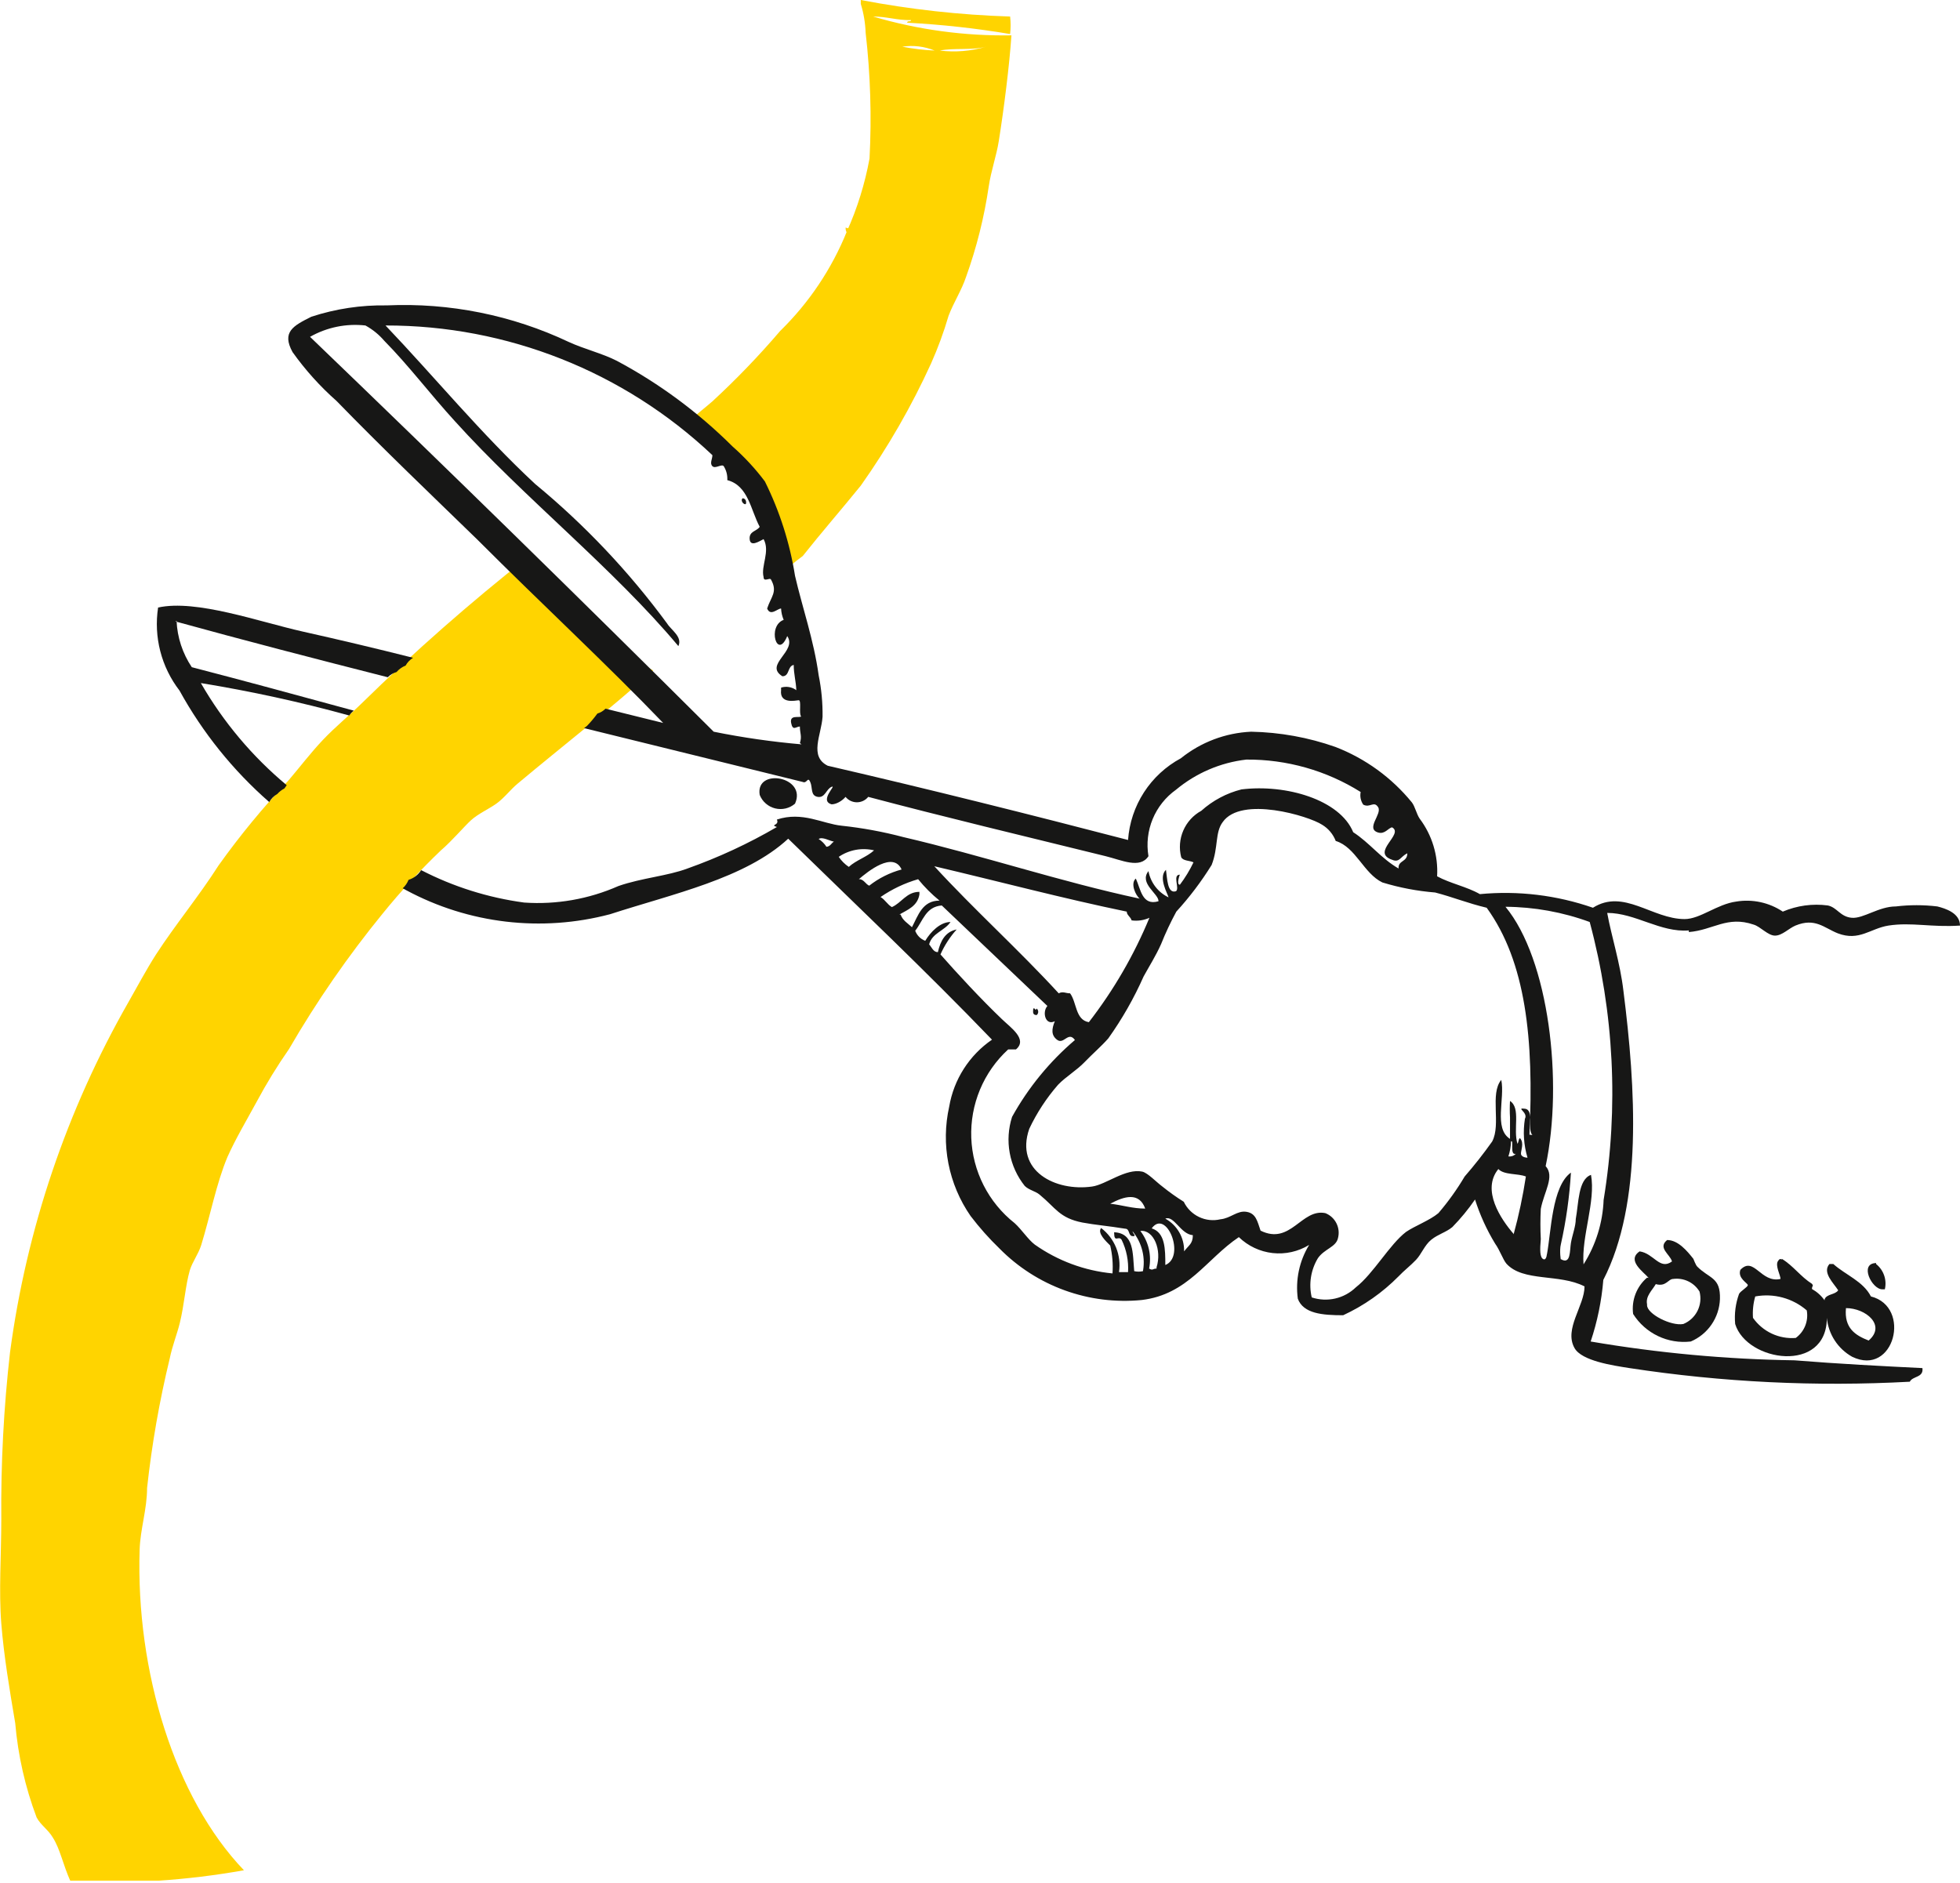 <?xml version="1.0" encoding="UTF-8"?> <svg xmlns="http://www.w3.org/2000/svg" width="153" height="147" viewBox="0 0 153 147" fill="none"><g clip-path="url(#clip0)"><path fill-rule="evenodd" clip-rule="evenodd" d="M66.005 18.45C66.637 18.678 67.118 18.45 67.573 19.032C67.286 19.045 66.999 19 66.73 18.9C66.461 18.8 66.214 18.647 66.005 18.45Z" fill="#FFD400"></path><path fill-rule="evenodd" clip-rule="evenodd" d="M75.236 21.892C74.35 22.123 72.479 21.892 74.249 21.892H75.236Z" fill="#FFD400"></path><path fill-rule="evenodd" clip-rule="evenodd" d="M41.272 43.405C44.737 46.189 46.962 50.163 50.983 52.339C47.62 55.376 43.978 58.186 40.412 61.172C39.831 61.653 39.35 62.311 38.743 62.741C38.136 63.172 37.327 63.526 36.77 64.032C36.214 64.538 35.304 65.627 34.419 66.386C32.808 67.925 31.296 69.565 29.892 71.296C27.169 74.629 24.716 78.176 22.558 81.9C21.635 83.225 20.791 84.602 20.029 86.026C19.245 87.468 18.385 88.911 17.753 90.328C16.893 92.378 16.413 94.909 15.704 97.212C15.477 97.921 15.022 98.503 14.819 99.161C14.465 100.401 14.389 101.844 14.035 103.287C13.808 104.198 13.454 105.058 13.252 106.045C12.443 109.378 11.852 112.76 11.481 116.169C11.481 117.814 10.95 119.383 10.9 120.978C10.596 130.469 13.631 140.364 19.043 146.008C14.579 146.804 10.042 147.101 5.513 146.894C4.906 145.553 4.704 144.363 4.122 143.452C3.768 142.845 3.161 142.465 2.858 141.883C1.966 139.516 1.404 137.038 1.188 134.518C0.759 131.987 0.303 129.279 0.101 126.748C-0.101 124.217 0.101 121.383 0.101 118.624C0.062 114.261 0.29 109.899 0.784 105.564C2.07 95.95 5.205 86.677 10.014 78.256C10.723 77.016 11.405 75.725 12.164 74.535C13.707 72.156 15.502 70.005 17.07 67.55C18.723 65.236 20.531 63.038 22.482 60.97C23.392 59.907 24.252 58.768 25.213 57.755C26.174 56.743 27.262 55.857 28.248 54.895C32.355 50.868 36.678 47.066 41.196 43.506" fill="#FFD400"></path><path fill-rule="evenodd" clip-rule="evenodd" d="M66.005 18.349C66.384 18.147 66.005 18.349 66.005 17.767C68.155 18.4 70.456 18.855 72.681 19.437C70.507 19.437 68.407 18.476 66.005 18.349Z" fill="#FFD400"></path><path fill-rule="evenodd" clip-rule="evenodd" d="M72.858 18.248C73.82 18.216 74.782 18.319 75.716 18.552C76.374 18.703 75.944 18.552 75.716 18.552C75.058 18.552 74.148 18.248 72.757 18.147" fill="#FFD400"></path><path fill-rule="evenodd" clip-rule="evenodd" d="M68.155 1.291C69.242 1.291 70.026 1.594 71.114 1.569C71.114 1.746 70.835 1.569 70.81 1.772C73.505 1.914 76.19 2.21 78.852 2.657C78.903 2.203 78.903 1.745 78.852 1.291C74.938 1.167 71.04 0.735 67.194 0V0.304C67.418 1.035 67.545 1.792 67.573 2.556C67.947 5.815 68.049 9.1 67.876 12.376C67.518 14.339 66.924 16.251 66.106 18.071C64.926 20.994 63.152 23.639 60.897 25.841C59.245 27.775 57.48 29.608 55.611 31.333C55.03 31.839 54.397 32.32 53.841 32.851C54.509 33.191 55.13 33.616 55.687 34.117C55.926 34.338 56.105 34.617 56.207 34.927C56.309 35.237 56.33 35.568 56.269 35.888C57.033 36.732 57.727 37.638 58.343 38.596C59.127 39.71 60.441 41.127 60.416 42.519C60.389 42.894 60.258 43.254 60.037 43.557C60.29 44.063 60.492 44.595 60.694 45.126C61.298 44.494 61.958 43.917 62.667 43.405C64.108 41.583 65.676 39.786 67.194 37.913C69.318 34.912 71.156 31.717 72.681 28.372C73.219 27.163 73.676 25.92 74.047 24.651C74.452 23.588 75.059 22.677 75.413 21.614C76.236 19.325 76.829 16.96 77.183 14.553C77.36 13.338 77.79 12.148 77.967 11.009C78.371 8.479 78.801 5.062 78.953 2.759C75.3 2.82 71.659 2.325 68.155 1.291ZM70.431 3.645C71.286 3.515 72.16 3.62 72.96 3.948C72.11 3.908 71.265 3.806 70.431 3.645ZM73.364 3.948C74.452 3.72 75.893 3.948 76.981 3.645C75.809 3.992 74.578 4.096 73.364 3.948Z" fill="#FFD400"></path><path fill-rule="evenodd" clip-rule="evenodd" d="M13.707 48.518C19.119 50.011 24.682 51.453 30.271 52.871C30.46 52.678 30.695 52.539 30.954 52.466C31.146 52.242 31.389 52.069 31.662 51.96C31.801 51.711 32.001 51.502 32.244 51.352C29.336 50.618 26.453 49.935 23.62 49.302C20.231 48.543 15.325 46.771 12.341 47.429C12.167 48.566 12.225 49.726 12.512 50.84C12.799 51.954 13.309 52.998 14.01 53.908C15.82 57.197 18.191 60.144 21.015 62.615C21.166 62.351 21.384 62.133 21.648 61.982C21.805 61.806 21.994 61.66 22.204 61.552L22.381 61.299C19.694 59.059 17.425 56.359 15.679 53.326C19.583 53.962 23.449 54.807 27.262 55.857C27.36 55.713 27.479 55.585 27.616 55.478C23.342 54.313 19.068 53.149 14.971 52.086C14.251 51.011 13.84 49.76 13.783 48.467" fill="#171716"></path><path fill-rule="evenodd" clip-rule="evenodd" d="M131.833 72.764C133.73 72.612 134.817 71.473 136.891 72.182C137.422 72.334 138.004 73.042 138.56 73.042C139.116 73.042 139.622 72.485 140.153 72.258C141.696 71.625 142.379 72.435 143.466 72.865C145.135 73.498 145.995 72.485 147.411 72.258C149.207 71.979 150.775 72.409 153 72.258C153 71.27 151.837 70.916 151.23 70.764C150.155 70.635 149.068 70.635 147.993 70.764C146.652 70.764 145.464 71.726 144.553 71.65C143.643 71.574 143.415 70.84 142.682 70.688C141.488 70.53 140.274 70.696 139.167 71.169C138.097 70.454 136.795 70.173 135.525 70.385C134.033 70.587 132.718 71.751 131.504 71.751C128.975 71.751 126.75 69.347 124.347 70.866C121.516 69.882 118.506 69.519 115.521 69.803C114.51 69.221 113.195 68.967 112.183 68.411C112.276 66.794 111.792 65.198 110.818 63.906C110.565 63.526 110.464 62.969 110.211 62.64C108.63 60.703 106.574 59.212 104.242 58.312C102.128 57.567 99.908 57.166 97.667 57.123C95.664 57.213 93.742 57.94 92.179 59.198C91.01 59.827 90.02 60.741 89.299 61.856C88.578 62.972 88.151 64.251 88.057 65.576C80.471 63.602 72.606 61.628 64.614 59.78C63.147 59.046 64.108 57.401 64.21 55.959C64.225 54.871 64.123 53.785 63.906 52.719C63.527 49.96 62.616 47.379 62.06 44.949C61.654 42.389 60.861 39.906 59.708 37.584C58.961 36.589 58.113 35.673 57.179 34.851C54.513 32.194 51.471 29.942 48.151 28.169C47.013 27.587 45.622 27.258 44.408 26.701C39.974 24.603 35.095 23.621 30.195 23.841C28.196 23.805 26.204 24.105 24.303 24.727C22.887 25.436 21.976 25.917 22.836 27.486C23.834 28.887 24.987 30.169 26.276 31.307C29.917 35.053 33.685 38.647 37.251 42.114C42.309 47.176 47.367 51.858 51.767 56.439L47.266 55.326C47.091 55.504 46.873 55.635 46.634 55.705C46.385 56.043 46.115 56.365 45.824 56.667L45.597 56.844L62.667 61.046C62.996 61.197 63.046 60.59 63.248 61.046C63.451 61.501 63.249 62.109 63.83 62.21C64.412 62.311 64.488 61.602 64.918 61.425C65.348 61.248 63.906 62.514 64.918 62.792C65.272 62.792 65.727 62.539 66.005 62.21C66.112 62.342 66.247 62.449 66.4 62.522C66.553 62.595 66.72 62.633 66.89 62.633C67.06 62.633 67.228 62.595 67.381 62.522C67.534 62.449 67.669 62.342 67.775 62.21C73.491 63.728 80.041 65.298 86.312 66.841C87.552 67.145 88.993 67.854 89.65 66.841C89.486 65.862 89.6 64.856 89.98 63.938C90.361 63.021 90.991 62.229 91.8 61.653C93.362 60.351 95.269 59.533 97.288 59.299C100.444 59.275 103.541 60.153 106.215 61.83C106.181 62 106.181 62.175 106.216 62.344C106.251 62.514 106.319 62.675 106.417 62.817C106.948 63.096 107.252 62.488 107.581 63.02C107.909 63.551 106.569 64.69 107.581 64.994C108.112 65.146 108.365 64.639 108.668 64.589C109.629 65.12 106.974 66.538 108.668 67.12C109.25 67.373 109.326 66.867 109.857 66.614C109.857 67.322 109.123 67.145 109.174 67.803C107.808 67.019 106.923 65.804 105.633 64.969C104.596 62.438 100.399 61.197 96.909 61.628C95.743 61.922 94.667 62.495 93.773 63.298C93.147 63.641 92.653 64.183 92.369 64.839C92.085 65.494 92.027 66.225 92.205 66.917C92.356 67.221 92.862 67.17 93.166 67.322C92.871 67.939 92.516 68.524 92.104 69.069C91.8 69.069 92.104 68.259 92.104 68.284C91.497 68.284 92.104 69.347 91.8 69.575C91.117 69.803 91.117 68.562 91.016 67.904C90.384 68.512 91.168 69.803 91.219 70.056C90.814 69.863 90.46 69.576 90.188 69.22C89.915 68.863 89.731 68.447 89.65 68.006C88.892 68.967 90.46 69.777 90.434 70.359C89.145 70.739 89.044 69.398 88.664 68.588C88.209 68.967 88.664 69.929 88.968 70.157C82.797 68.841 76.703 66.791 70.507 65.348C68.93 64.931 67.323 64.635 65.702 64.462C64.21 64.311 62.642 63.324 60.644 63.981C60.871 64.462 60.062 64.361 60.644 64.564C58.423 65.859 56.086 66.943 53.664 67.803C52.121 68.385 50.098 68.537 48.277 69.17C45.965 70.192 43.44 70.635 40.918 70.461C38.112 70.084 35.392 69.228 32.876 67.93C32.648 68.292 32.299 68.562 31.89 68.689C31.792 68.941 31.636 69.166 31.435 69.347L31.713 69.499C36.586 72.118 42.272 72.787 47.62 71.372C52.526 69.777 58.165 68.588 61.529 65.475C66.865 70.688 72.277 75.801 77.436 81.166C76.559 81.768 75.812 82.539 75.239 83.434C74.665 84.33 74.277 85.332 74.098 86.38C73.769 87.844 73.747 89.36 74.034 90.833C74.322 92.305 74.912 93.702 75.767 94.934C76.452 95.834 77.205 96.68 78.017 97.465C79.451 98.922 81.192 100.039 83.113 100.735C85.034 101.432 87.086 101.689 89.12 101.49C92.736 101.059 94.177 98.275 96.706 96.58C97.424 97.276 98.353 97.714 99.346 97.824C100.34 97.934 101.342 97.71 102.194 97.187C101.425 98.444 101.112 99.928 101.309 101.388C101.739 102.553 103.231 102.679 104.849 102.679C106.46 101.933 107.925 100.905 109.174 99.642C109.604 99.186 110.109 98.807 110.539 98.351C110.969 97.896 111.197 97.212 111.728 96.782C112.259 96.352 112.891 96.2 113.372 95.795C114.023 95.131 114.616 94.411 115.142 93.644C115.526 94.849 116.053 96.005 116.71 97.086C117.089 97.617 117.317 98.326 117.595 98.655C118.91 100.098 121.717 99.414 123.69 100.427C123.69 101.945 122.071 103.742 122.906 105.235C123.462 106.248 125.915 106.602 127.205 106.805C134.441 107.911 141.771 108.267 149.08 107.868C149.308 107.412 150.168 107.564 150.067 106.805C146.981 106.653 143.517 106.475 140.077 106.197C134.745 106.117 129.427 105.627 124.17 104.729C124.691 103.172 125.022 101.557 125.157 99.92C128.242 93.922 127.686 84.912 126.725 77.345C126.472 75.168 125.789 73.093 125.46 71.27C127.66 71.27 129.608 72.814 131.833 72.637V72.764ZM62.566 58.11C60.264 57.91 57.976 57.581 55.712 57.123C45.293 46.746 34.79 36.471 24.202 26.296C25.514 25.551 27.027 25.241 28.526 25.41C29.083 25.715 29.58 26.118 29.993 26.6C31.915 28.549 33.584 30.776 35.506 32.877C40.893 38.849 47.898 44.392 52.956 50.441C53.285 49.707 52.399 49.201 52.071 48.669C49.102 44.631 45.645 40.975 41.778 37.786C37.555 33.864 33.862 29.359 30.094 25.41C39.581 25.393 48.713 29.017 55.611 35.534C55.611 35.838 55.384 36.167 55.611 36.395C55.839 36.622 56.344 36.192 56.496 36.395C56.7 36.72 56.797 37.1 56.774 37.483C58.418 37.913 58.595 39.811 59.303 41.127C59.076 41.482 58.469 41.456 58.519 42.089C58.57 42.722 59.253 42.266 59.607 42.089C60.138 43.051 59.379 44.19 59.607 45.05C59.607 45.48 60.113 45.05 60.189 45.253C60.72 46.215 60.189 46.569 59.885 47.505C60.138 48.138 60.694 47.505 60.972 47.505C60.986 47.81 61.055 48.11 61.175 48.391C59.86 48.872 60.669 51.58 61.453 49.657C62.262 50.846 59.607 51.884 61.074 52.795C61.655 52.795 61.453 52.01 61.959 51.909C61.959 52.643 62.136 53.175 62.161 53.883C61.993 53.757 61.798 53.673 61.591 53.638C61.385 53.602 61.172 53.617 60.972 53.681C60.972 53.681 60.972 53.858 60.972 53.883C60.846 54.971 62.085 54.693 62.338 54.668C62.591 54.642 62.338 55.731 62.54 55.933C62.363 56.06 61.63 55.781 61.757 56.439C61.883 57.097 62.136 56.718 62.439 56.718C62.439 57.249 62.616 57.477 62.439 58.008L62.566 58.11ZM87.956 71.169C87.956 71.448 88.26 71.574 88.335 71.853C88.809 71.918 89.291 71.848 89.726 71.65C88.52 74.565 86.929 77.306 84.997 79.8C83.935 79.623 84.062 78.256 83.531 77.547C83.176 77.547 82.974 77.37 82.645 77.547C79.51 74.13 76.07 71.043 72.934 67.626C77.992 68.816 83.05 70.157 87.956 71.169ZM64.513 66.108C64.358 65.863 64.15 65.656 63.906 65.5C64.184 65.298 64.766 65.652 65.095 65.703C64.892 65.829 64.816 66.082 64.513 66.108ZM65.474 66.892C65.873 66.62 66.324 66.435 66.799 66.347C67.274 66.26 67.761 66.273 68.231 66.386C67.649 66.917 66.84 67.145 66.258 67.677C65.948 67.468 65.682 67.202 65.474 66.892ZM67.042 68.638C67.75 68.031 69.722 66.436 70.38 67.879C69.461 68.126 68.6 68.557 67.851 69.144C67.573 69.018 67.472 68.714 67.143 68.638H67.042ZM70.203 71.397C70.861 71.017 71.619 70.739 71.771 69.828C71.771 69.828 71.771 69.828 71.771 69.625C70.76 69.625 70.38 70.486 69.621 70.815C69.267 70.612 69.09 70.233 68.736 70.03C69.633 69.411 70.624 68.941 71.67 68.638C72.168 69.251 72.727 69.81 73.339 70.309C71.999 70.309 71.67 71.473 71.189 72.384C70.861 72.08 70.456 71.853 70.304 71.397H70.203ZM89.221 99.237C88.996 99.288 88.763 99.288 88.538 99.237C88.411 97.82 88.538 96.276 86.97 96.2C86.97 97.086 87.299 96.428 87.552 96.782C87.936 97.568 88.11 98.44 88.057 99.313H87.349C87.447 98.667 87.369 98.007 87.125 97.401C86.88 96.796 86.477 96.267 85.958 95.871C85.63 96.251 86.338 96.909 86.666 97.238C86.834 97.95 86.894 98.684 86.843 99.414C84.659 99.203 82.568 98.427 80.774 97.162C80.243 96.757 79.763 95.998 79.206 95.491C78.193 94.692 77.365 93.682 76.78 92.531C76.195 91.38 75.867 90.116 75.819 88.826C75.771 87.535 76.004 86.25 76.501 85.058C76.999 83.867 77.749 82.798 78.7 81.926H79.307C80.243 81.141 78.903 80.23 78.22 79.572C76.601 78.028 74.704 75.978 73.415 74.51C73.731 73.798 74.158 73.14 74.679 72.561C73.794 72.738 73.415 73.447 73.212 74.333C72.858 74.333 72.732 73.953 72.53 73.725C72.757 72.84 73.743 72.662 74.199 71.979C73.389 71.979 72.631 72.764 72.226 73.447C72.047 73.38 71.885 73.275 71.749 73.14C71.614 73.004 71.51 72.842 71.442 72.662C72.049 71.903 72.252 70.79 73.516 70.688L81.76 78.534C81.33 79.015 81.609 80.103 82.342 79.724C82.089 80.331 82.038 80.837 82.544 81.192C83.05 81.546 83.404 80.483 83.91 81.192C81.928 82.88 80.266 84.912 79.004 87.19C78.711 88.1 78.648 89.069 78.82 90.009C78.992 90.95 79.394 91.833 79.99 92.581C80.319 92.91 80.825 92.986 81.153 93.264C82.418 94.302 82.696 95.086 84.492 95.441C85.427 95.618 86.591 95.719 87.83 95.922C88.209 95.922 88.057 96.478 88.411 96.504C88.765 96.529 88.411 96.301 88.411 96.124C88.778 96.57 89.039 97.093 89.175 97.654C89.311 98.215 89.318 98.799 89.195 99.364L89.221 99.237ZM86.666 93.973C87.754 93.391 88.917 93.036 89.398 94.352C88.386 94.352 87.602 94.074 86.666 93.973ZM90.283 99.035C89.979 99.035 90.004 99.212 89.701 99.035C89.803 98.525 89.795 97.999 89.677 97.493C89.559 96.986 89.335 96.511 89.018 96.099C90.055 95.972 90.713 97.592 90.283 98.933V99.035ZM90.966 98.756C90.966 97.541 90.966 96.225 89.903 95.896C91.041 94.327 92.584 98.098 90.966 98.756ZM92.432 97.668C92.441 97.153 92.309 96.644 92.05 96.198C91.792 95.752 91.417 95.385 90.966 95.137C91.648 94.859 92.154 96.352 93.115 96.428C93.115 97.111 92.786 97.212 92.432 97.693V97.668ZM118.151 96.326C117.165 95.188 115.623 92.91 116.963 91.265C117.418 91.746 118.48 91.594 119.112 91.847C118.88 93.374 118.56 94.887 118.151 96.377V96.326ZM118.329 90.075C118.254 90.152 118.163 90.211 118.062 90.246C117.961 90.281 117.853 90.292 117.747 90.278C117.872 89.902 117.94 89.509 117.949 89.113C118.202 88.911 117.823 90.227 118.329 90.075ZM119.618 88.607C119.188 88.152 119.795 86.659 119.037 86.557C118.278 86.456 119.315 86.836 119.037 87.342C118.875 88.356 118.944 89.395 119.239 90.379C119.239 90.379 118.885 90.379 118.758 90.176C118.632 89.974 118.961 89.442 118.758 89.012C118.556 88.582 118.556 89.215 118.455 89.291C118.101 88.152 118.733 86.507 117.873 85.95C117.848 86.38 117.848 86.811 117.873 87.241C117.873 87.645 117.873 88.177 117.873 88.911C116.584 88.101 117.494 85.747 117.19 84.305C116.28 85.393 117.191 87.772 116.482 89.113C115.812 90.06 115.094 90.972 114.333 91.847C113.734 92.858 113.049 93.815 112.284 94.707C111.627 95.264 110.413 95.719 109.755 96.175C108.466 97.162 107.227 99.414 105.836 100.503C105.388 100.934 104.831 101.236 104.225 101.374C103.619 101.512 102.987 101.482 102.396 101.287C102.15 100.243 102.322 99.143 102.877 98.225C103.383 97.491 104.293 97.364 104.445 96.656C104.547 96.266 104.503 95.853 104.321 95.494C104.14 95.135 103.833 94.855 103.458 94.707C101.587 94.327 100.752 97.238 98.401 96.073C98.148 95.34 98.047 94.732 97.313 94.606C96.58 94.479 96.074 95.112 95.265 95.188C94.704 95.32 94.115 95.256 93.596 95.007C93.076 94.759 92.657 94.34 92.407 93.821C91.827 93.458 91.27 93.061 90.738 92.631C90.257 92.277 89.6 91.568 89.17 91.467C87.88 91.189 86.338 92.48 85.25 92.631C82.392 93.036 79.206 91.417 80.344 88.126C80.932 86.881 81.689 85.722 82.595 84.684C83.202 84.052 84.036 83.571 84.668 82.913C85.301 82.255 85.984 81.673 86.515 81.065C87.595 79.551 88.518 77.932 89.271 76.231C89.701 75.447 90.232 74.611 90.637 73.7C90.983 72.834 91.38 71.989 91.825 71.169C92.856 70.043 93.778 68.823 94.582 67.525C95.113 66.183 94.835 64.994 95.442 64.184C96.883 62.109 102.169 63.703 103.206 64.386C103.691 64.677 104.065 65.123 104.268 65.652C105.836 66.133 106.443 68.183 107.909 68.891C109.251 69.301 110.633 69.564 112.032 69.676C113.397 70.03 114.56 70.511 116.052 70.866C119.112 75.092 119.745 81.141 119.391 88.582L119.618 88.607ZM125.182 93.644C125.118 95.441 124.577 97.188 123.614 98.706C123.437 96.529 124.575 93.796 124.196 91.72C123.184 92.075 123.235 93.948 123.007 95.162C123.007 95.744 122.729 96.428 122.628 97.035C122.527 97.643 122.628 98.756 121.844 98.301C121.844 98.478 121.717 97.617 121.844 97.136C122.254 95.296 122.517 93.426 122.628 91.543C121.136 92.606 121.085 96.2 120.756 97.921C120.756 97.744 120.756 98.427 120.478 98.301C120.2 98.174 120.2 97.592 120.276 96.731C120.236 95.947 120.236 95.162 120.276 94.378C120.529 93.036 121.388 91.847 120.655 91.037C122.046 84.457 120.908 74.89 117.519 70.79C119.763 70.804 121.988 71.206 124.095 71.979C125.996 79.049 126.366 86.444 125.182 93.669" fill="#171716"></path><path fill-rule="evenodd" clip-rule="evenodd" d="M57.963 38.9C58.115 38.9 58.267 39.027 58.241 39.28C58.216 39.533 57.736 39.153 57.963 38.9Z" fill="#171716"></path><path fill-rule="evenodd" clip-rule="evenodd" d="M62.06 62.741C61.849 62.922 61.598 63.05 61.328 63.114C61.057 63.178 60.775 63.176 60.506 63.109C60.236 63.043 59.987 62.912 59.777 62.729C59.568 62.547 59.406 62.316 59.303 62.058C58.949 59.907 63.021 60.615 62.06 62.741Z" fill="#171716"></path><path fill-rule="evenodd" clip-rule="evenodd" d="M80.926 78.737C80.963 78.767 80.993 78.806 81.013 78.85C81.034 78.894 81.044 78.941 81.044 78.99C81.044 79.038 81.034 79.086 81.013 79.129C80.993 79.173 80.963 79.212 80.926 79.243C80.673 79.243 80.622 79.116 80.647 78.838C80.673 78.559 80.824 78.838 80.85 78.838" fill="#171716"></path><path fill-rule="evenodd" clip-rule="evenodd" d="M128.697 99.769C128.292 99.288 126.952 98.402 127.989 97.693C129.102 97.845 129.557 99.186 130.518 98.478C130.366 97.921 129.38 97.415 130.138 96.807C130.998 96.807 131.706 97.668 132.187 98.275C132.187 98.275 132.364 98.756 132.49 98.883C133.451 99.844 134.311 99.693 134.261 101.414C134.236 102.126 134.008 102.816 133.605 103.403C133.202 103.99 132.64 104.45 131.985 104.729C131.108 104.832 130.22 104.685 129.424 104.304C128.627 103.923 127.954 103.325 127.483 102.578C127.415 102.052 127.478 101.518 127.668 101.023C127.858 100.528 128.168 100.088 128.571 99.743L128.697 99.769ZM128.571 101.894C128.571 102.578 130.442 103.54 131.403 103.362C131.884 103.165 132.277 102.8 132.51 102.334C132.742 101.869 132.798 101.335 132.667 100.832C132.459 100.485 132.154 100.207 131.79 100.032C131.426 99.857 131.019 99.791 130.619 99.844C130.214 99.844 130.063 100.477 129.253 100.249C128.975 100.73 128.444 101.186 128.571 101.819" fill="#171716"></path><path fill-rule="evenodd" clip-rule="evenodd" d="M146.45 98.68C146.739 98.91 146.957 99.218 147.078 99.568C147.199 99.918 147.218 100.294 147.133 100.654C147.133 100.654 146.956 100.654 146.93 100.654C146.121 100.654 145.11 98.63 146.45 98.604" fill="#171716"></path><path fill-rule="evenodd" clip-rule="evenodd" d="M142.429 101.439C142.581 101.009 143.264 101.085 143.491 100.73C143.137 100.174 142.227 99.338 142.808 98.68C142.96 98.68 143.087 98.68 143.112 98.68C144.073 99.541 145.439 100.022 146.046 101.211C149.257 102.021 147.866 107.513 144.579 105.919C144.029 105.61 143.562 105.172 143.218 104.643C142.875 104.114 142.665 103.51 142.606 102.882C142.606 107.26 136.36 106.324 135.449 103.362C135.376 102.565 135.48 101.761 135.753 101.009C135.879 100.781 136.436 100.477 136.436 100.325C136.436 100.174 135.626 99.794 135.854 99.136C136.916 98.022 137.447 100.199 138.99 99.844C138.99 99.566 138.56 98.807 138.788 98.453C139.015 98.098 139.066 98.453 139.091 98.275C139.976 98.807 140.558 99.667 141.443 100.224C141.595 100.427 141.443 100.351 141.443 100.629C141.833 100.847 142.17 101.15 142.429 101.515V101.439ZM137.017 101.211C136.86 101.753 136.8 102.319 136.84 102.882C137.212 103.411 137.716 103.834 138.301 104.11C138.887 104.385 139.534 104.502 140.178 104.451C140.51 104.21 140.766 103.88 140.918 103.499C141.07 103.119 141.112 102.703 141.038 102.299C140.493 101.828 139.848 101.485 139.152 101.297C138.456 101.108 137.726 101.079 137.017 101.211ZM145.869 104.653C147.259 103.464 145.641 102.122 144.098 102.122C143.947 103.691 144.832 104.248 145.869 104.653Z" fill="#171716"></path></g><defs><clipPath id="clip0"><rect width="153" height="146.818" fill="white"></rect></clipPath></defs></svg> 